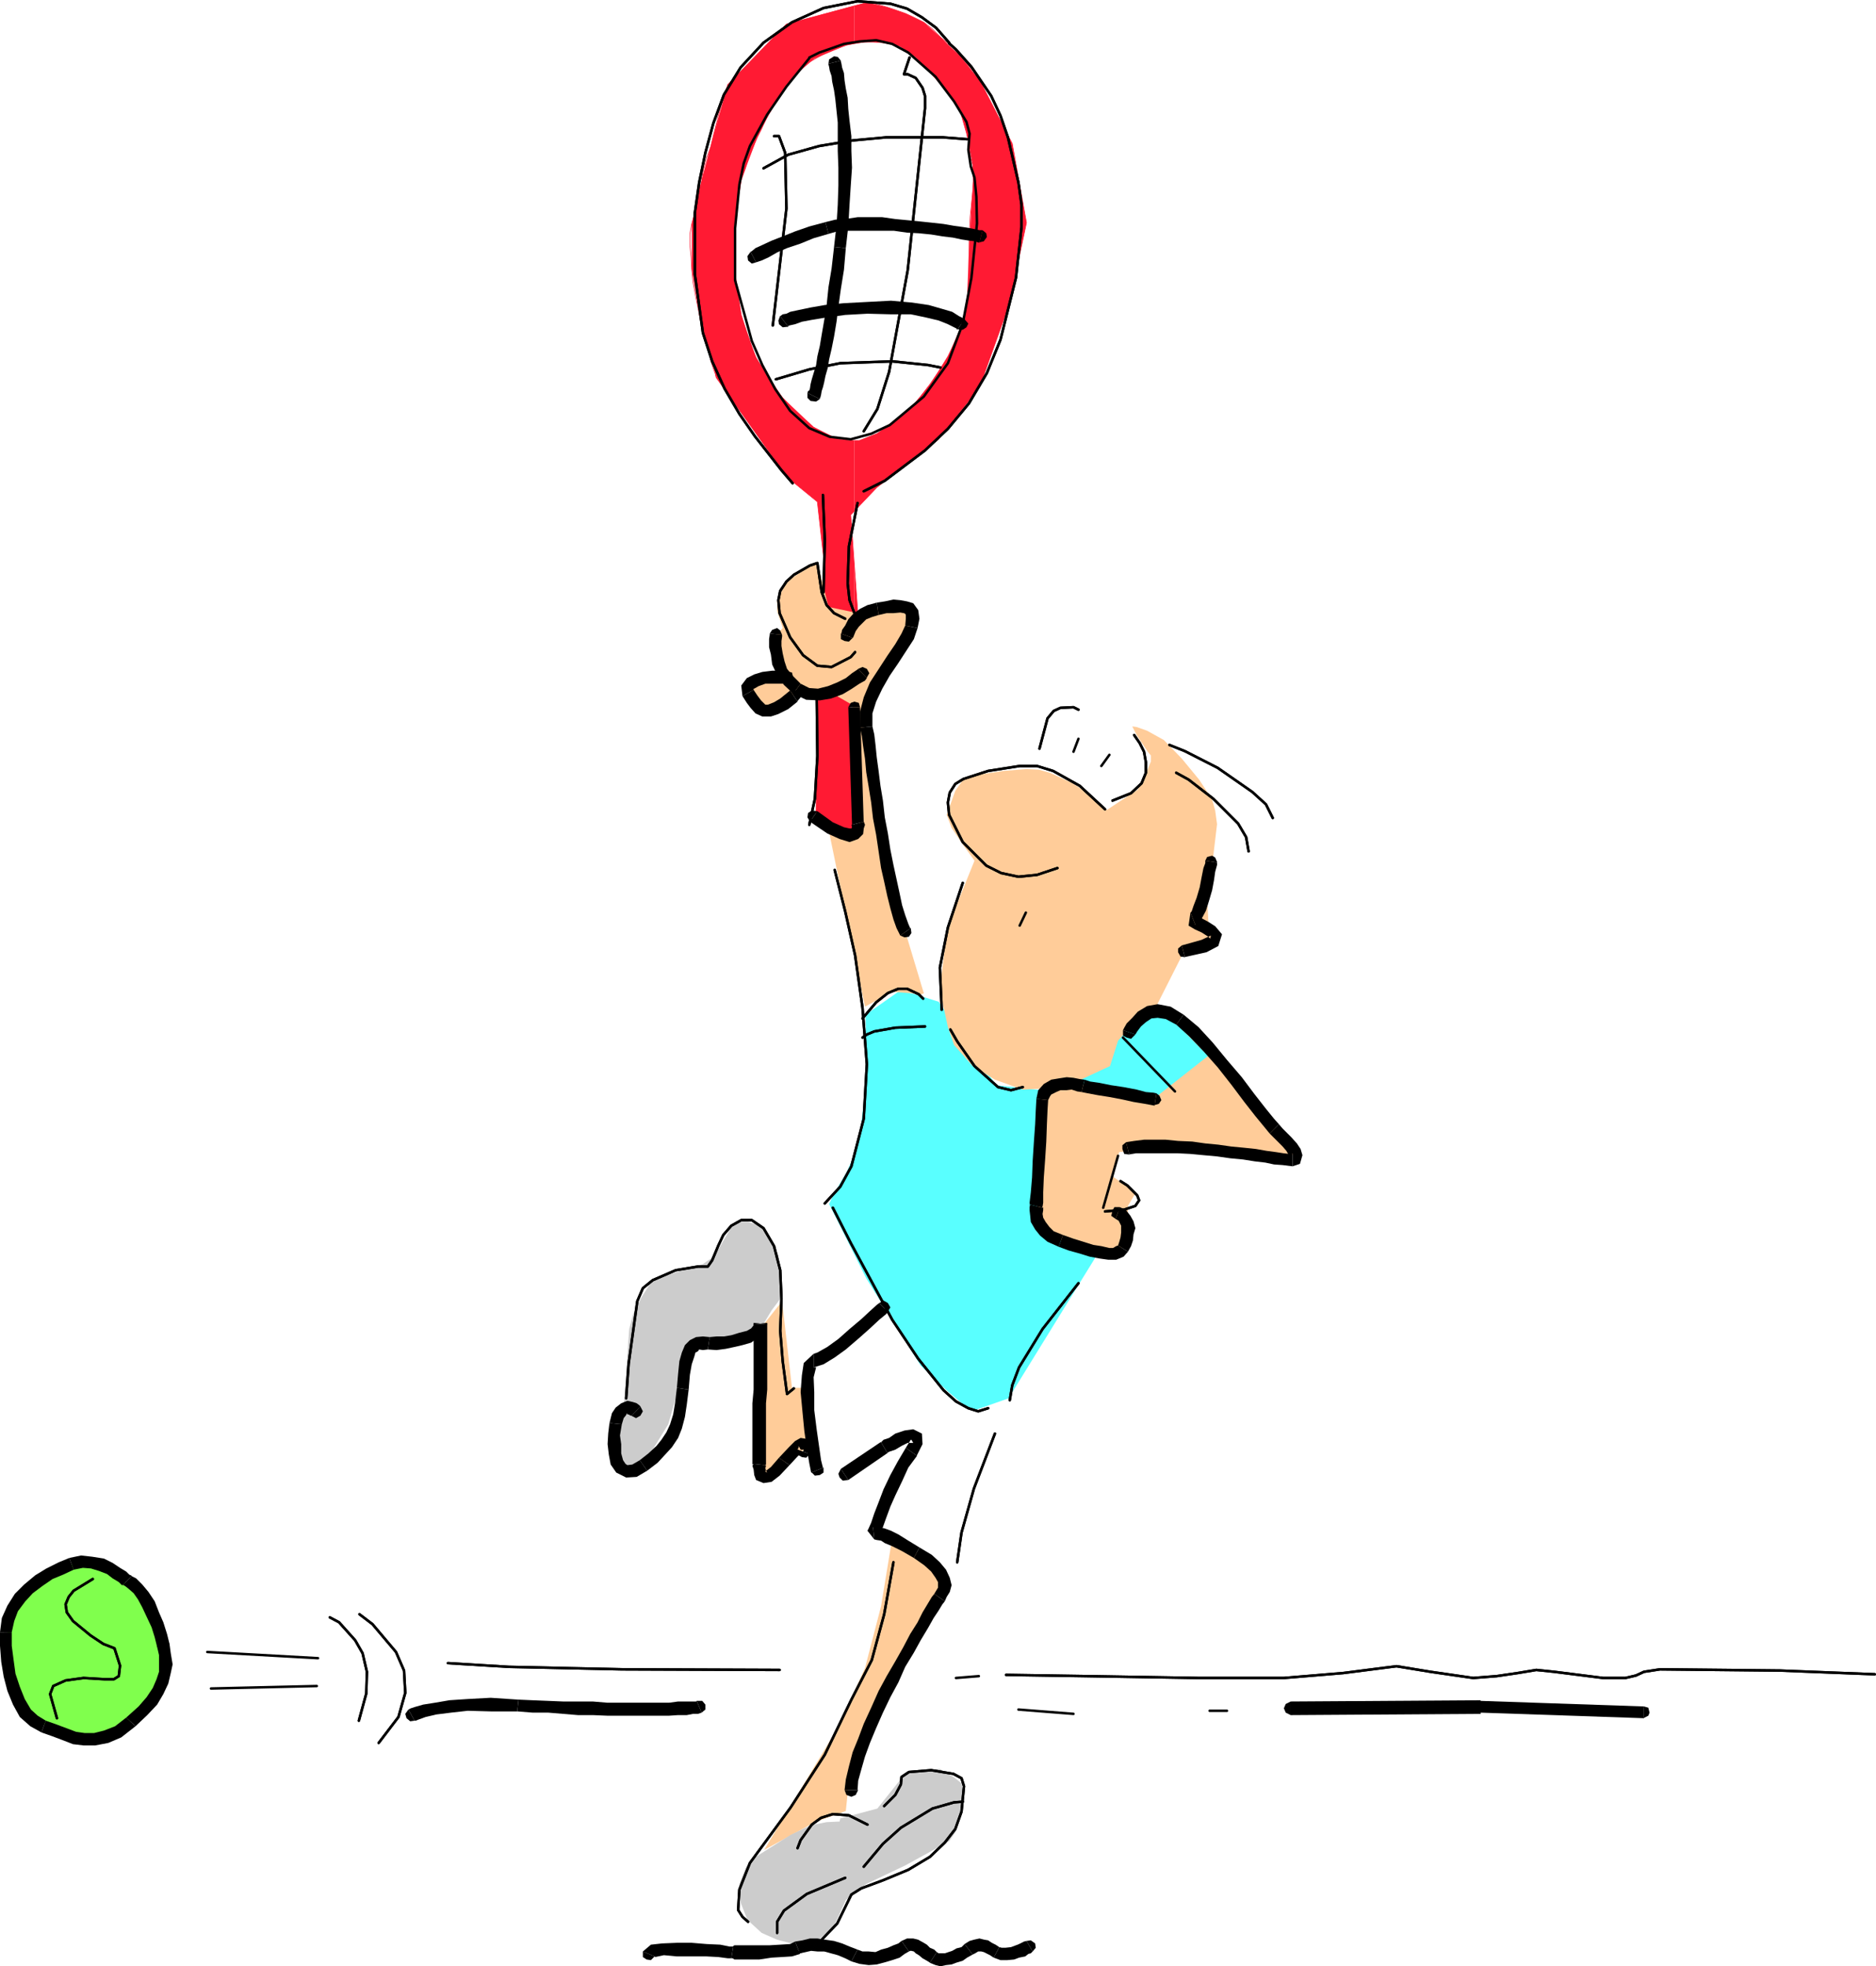 <?xml version="1.0" encoding="UTF-8" standalone="no"?>
<svg
   version="1.0"
   width="129.638mm"
   height="135.882mm"
   id="svg190"
   sodipodi:docname="Tennis 007.wmf"
   xmlns:inkscape="http://www.inkscape.org/namespaces/inkscape"
   xmlns:sodipodi="http://sodipodi.sourceforge.net/DTD/sodipodi-0.dtd"
   xmlns="http://www.w3.org/2000/svg"
   xmlns:svg="http://www.w3.org/2000/svg">
  <sodipodi:namedview
     id="namedview190"
     pagecolor="#ffffff"
     bordercolor="#000000"
     borderopacity="0.25"
     inkscape:showpageshadow="2"
     inkscape:pageopacity="0.0"
     inkscape:pagecheckerboard="0"
     inkscape:deskcolor="#d1d1d1"
     inkscape:document-units="mm" />
  <defs
     id="defs1">
    <pattern
       id="WMFhbasepattern"
       patternUnits="userSpaceOnUse"
       width="6"
       height="6"
       x="0"
       y="0" />
  </defs>
  <path
     style="fill:#59ffff;fill-opacity:1;fill-rule:evenodd;stroke:none"
     d="m 245.147,261.634 -9.858,-3.07 -9.211,6.464 0.162,17.776 -1.293,10.504 -1.616,7.918 -2.262,5.01 -3.232,5.494 -1.293,2.747 9.696,19.392 14.221,22.786 7.11,6.787 4.202,3.555 2.909,1.293 8.726,-3.07 22.624,-36.684 -10.989,-43.471 -14.867,-1.616 -15.029,-21.816 z"
     id="path1" />
  <path
     style="fill:#ffcc99;fill-opacity:1;fill-rule:evenodd;stroke:none"
     d="m 271.649,285.389 -0.323,16.483 -0.485,13.575 1.454,7.111 15.19,4.686 4.525,-0.808 2.909,-1.454 0.808,-0.97 v -1.454 l -1.131,-5.333 v -2.262 l 2.101,-3.555 -6.464,-4.363 2.101,-6.141 17.291,-1.778 19.715,3.555 8.726,-1.131 -8.565,-11.474 -20.846,-22.948 -3.878,-2.101 -3.07,-0.808 -1.293,0.162 -1.131,0.97 -4.04,4.363 -2.424,1.778 -21.17,13.898 z"
     id="path2" />
  <path
     style="fill:#ffcc99;fill-opacity:1;fill-rule:evenodd;stroke:none"
     d="m 249.187,272.946 -1.616,-4.686 -2.101,-9.696 1.454,-12.443 1.778,-6.949 5.818,-14.383 -3.394,-4.686 -2.586,-3.878 -1.293,-3.394 2.262,-6.302 1.939,-2.747 2.101,-1.131 8.403,-1.293 6.141,-0.485 3.232,0.162 2.909,0.808 5.656,2.586 4.686,3.07 4.525,4.04 8.08,-5.333 2.101,-4.202 1.293,-3.07 v -1.616 l -0.808,-0.97 -2.909,-4.363 -1.131,-2.262 1.131,0.162 2.747,0.97 4.363,2.424 4.686,4.848 4.525,5.494 3.394,5.171 0.808,2.909 0.485,3.555 -1.131,9.535 -1.454,9.696 0.323,6.302 1.131,4.525 -6.949,2.101 -7.757,15.352 -8.888,8.565 12.282,13.736 -3.394,1.939 -21.978,-3.07 -12.928,0.646 -7.272,-2.586 -5.818,-3.555 z"
     id="path3" />
  <path
     style="fill:#59ffff;fill-opacity:1;fill-rule:evenodd;stroke:none"
     d="m 315.443,275.855 -12.928,10.181 -19.877,-2.747 -4.525,0.646 11.797,-5.494 2.101,-6.626 5.656,-6.302 6.787,-0.97 11.15,11.312 v 0 z"
     id="path4" />
  <path
     style="fill:#80ff4d;fill-opacity:1;fill-rule:evenodd;stroke:none"
     d="m 25.856,408.045 5.494,4.04 6.464,5.979 3.232,7.272 1.778,8.242 -2.424,7.11 -3.232,6.141 -2.262,2.262 -4.686,2.424 -4.848,1.939 -3.878,0.646 -7.757,-2.424 -5.656,-3.232 -3.394,-6.141 -1.939,-4.686 -0.97,-5.171 0.323,-8.727 0.808,-3.07 1.454,-2.101 6.302,-5.979 6.141,-3.878 z"
     id="path5" />
  <path
     style="fill:#ff1a33;fill-opacity:1;fill-rule:evenodd;stroke:none"
     d="m 223.169,148.351 v 21.493 l 0.808,-10.666 z"
     id="path6" />
  <path
     style="fill:#ff1a33;fill-opacity:1;fill-rule:evenodd;stroke:none"
     d="m 223.169,114.899 v 18.584 l 5.818,-6.141 16.16,-12.605 10.666,-13.575 7.757,-21.655 4.525,-21.331 -3.717,-20.685 -8.565,-16.645 -5.171,-6.302 -5.01,-4.848 -4.363,-3.878 -4.686,-2.262 -4.686,-1.616 -5.333,-1.293 -3.394,0.808 V 11.474 l 2.747,-0.485 h 4.525 l 4.525,1.131 3.878,2.586 4.363,4.525 6.302,7.434 1.616,3.555 1.293,4.525 1.616,8.242 0.162,4.363 -0.485,6.141 -0.646,12.12 -0.485,12.282 -1.454,7.11 -3.555,8.08 -4.686,7.272 -4.848,5.979 -9.05,6.949 -4.525,1.778 h -1.293 v 0 z"
     id="path7" />
  <path
     style="fill:#ff1a33;fill-opacity:1;fill-rule:evenodd;stroke:none"
     d="M 223.169,11.474 V 1.454 l -17.776,4.848 -15.352,15.837 -3.717,13.251 -3.07,11.635 -2.586,11.474 V 70.297 l 2.262,13.413 4.202,15.029 18.422,25.856 7.918,6.464 1.939,17.291 -1.939,32.644 -0.323,32.644 9.696,4.04 -0.97,-31.512 1.293,-16.322 V 148.351 l -0.97,-13.898 0.97,-0.97 v -18.423 l -4.202,-0.323 -6.464,-3.232 -8.08,-7.595 -6.949,-10.504 -3.878,-11.151 -1.616,-11.635 -0.162,-11.635 0.646,-6.141 1.131,-5.818 4.202,-11.151 4.686,-9.211 4.525,-6.464 5.656,-4.848 8.403,-3.555 z"
     id="path8" />
  <path
     style="fill:none;stroke:#ff1a33;stroke-width:0.162px;stroke-linecap:round;stroke-linejoin:round;stroke-miterlimit:4;stroke-dasharray:none;stroke-opacity:1"
     d="m 238.845,14.706 0.323,0.485 0.808,0.808 1.454,1.454 1.778,1.778 1.778,1.939 1.778,1.939 1.616,1.939 1.131,1.616 0.97,1.616 0.646,1.939 0.646,2.262 0.646,2.262 0.485,2.101 0.323,2.424 0.323,1.939 0.485,1.778 0.162,1.939 v 2.424 l -0.162,2.909 -0.323,3.232 -0.323,3.07 -0.162,3.07 -0.162,3.232 v 2.747 2.747 2.909 3.232 l -0.485,3.394 -0.646,3.555 -0.808,3.878 -1.616,3.878 -1.939,3.878 -2.424,4.04 -2.262,3.232 -2.424,3.232 -2.424,2.747 -2.424,2.262 -2.101,2.101 -2.424,1.454 -2.101,1.131 -2.101,0.808 -2.424,0.97 h -2.747 l -2.747,-0.323 -3.07,-1.131 -3.555,-2.101 -3.717,-3.232 -4.202,-4.363 -1.939,-2.424 -1.939,-2.747 -1.616,-2.747 -1.454,-2.586 -1.131,-2.586 -1.131,-2.747 -0.808,-3.07 -0.808,-2.747 -0.485,-2.909 -0.485,-2.747 -0.485,-2.909 -0.162,-3.07 -0.162,-2.909 V 64.802 61.894 58.985 l 0.162,-2.909 0.485,-3.07 0.646,-2.909 0.485,-3.07 0.97,-2.747 0.808,-2.747 1.131,-2.747 1.293,-2.909 1.131,-2.262 1.131,-2.586 1.293,-2.101 1.131,-2.262 1.131,-1.939 1.293,-1.616 1.131,-1.616 0.97,-1.293 1.131,-1.131 1.293,-1.293 1.454,-1.293 1.778,-0.97 1.939,-1.131 1.939,-1.131 2.262,-0.646 2.262,-0.808 2.262,-0.485 2.262,-0.323 h 2.424 l 2.424,0.162 2.101,0.323 2.101,0.808 2.262,0.97 1.939,1.454"
     id="path9" />
  <path
     style="fill:none;stroke:#ff1a33;stroke-width:0.162px;stroke-linecap:round;stroke-linejoin:round;stroke-miterlimit:4;stroke-dasharray:none;stroke-opacity:1"
     d="m 205.555,124.595 -18.422,-25.856 -0.162,-0.323 -0.162,-0.808 -0.485,-1.293 -0.646,-1.939 -0.485,-2.262 -0.808,-2.424 -0.646,-3.07 -0.808,-2.909 -0.646,-3.394 -0.646,-3.232 -0.646,-3.394 -0.323,-3.394 -0.162,-3.07 -0.323,-3.232 v -2.909 l 0.485,-2.586 0.646,-2.424 0.485,-2.909 0.646,-2.909 0.808,-2.909 0.485,-3.07 0.808,-3.07 1.131,-2.909 0.646,-2.909 0.646,-2.586 0.646,-2.586 0.646,-2.424 0.646,-1.939 0.646,-1.616 0.162,-1.131 0.323,-0.808 V 22.139 l 15.352,-15.837 21.17,-5.656 0.485,0.162 1.293,0.162 1.454,0.323 2.101,0.646 2.424,0.808 2.262,0.808 2.424,1.131 2.262,1.131 2.101,1.616 2.262,2.262 2.747,2.262 2.262,2.586 1.939,2.262 1.778,1.939 1.131,1.454 0.323,0.646 8.565,16.645 3.717,20.685 -4.525,21.331 -7.757,21.655 -10.666,13.575 -16.16,12.605 -6.787,7.11 1.778,24.725 -2.101,26.988 0.97,31.512 -9.696,-4.04 0.323,-32.644 1.939,-32.644 -1.939,-17.291 -7.918,-6.464"
     id="path10" />
  <path
     style="fill:#ffcc99;fill-opacity:1;fill-rule:evenodd;stroke:none"
     d="m 204.262,339.849 -5.494,6.949 -0.162,36.845 0.808,1.293 0.646,0.323 1.454,-0.646 9.05,-6.302 -0.485,-15.837 h -3.232 z"
     id="path11" />
  <path
     style="fill:#cccccc;fill-opacity:1;fill-rule:evenodd;stroke:none"
     d="m 204.424,338.233 -1.131,-10.504 -4.525,-7.595 -3.394,-0.97 h -2.586 l -1.939,1.616 -3.232,5.494 -1.939,2.424 -2.101,1.454 -13.09,4.04 -3.07,4.848 -2.101,4.363 -0.97,3.717 -1.454,20.039 -1.616,5.171 -0.808,4.04 0.162,3.07 2.424,4.686 2.101,0.97 2.909,-2.586 6.464,-10.504 3.878,-13.413 1.778,-5.979 2.101,-2.424 1.778,-0.485 0.485,0.162 7.11,-0.808 6.949,-1.939 2.909,-4.848 2.909,-3.878 v 0 z"
     id="path12" />
  <path
     style="fill:#ffcc99;fill-opacity:1;fill-rule:evenodd;stroke:none"
     d="m 233.027,401.743 -2.909,17.776 -4.202,16.16 -7.272,15.837 -19.069,31.674 13.251,-7.272 8.08,-2.909 0.646,-6.141 9.373,-25.856 7.918,-13.898 7.11,-11.797 -0.646,-1.778 -2.101,-3.878 -4.04,-4.525 -2.747,-1.939 -3.394,-1.454 z"
     id="path13" />
  <path
     style="fill:#cccccc;fill-opacity:1;fill-rule:evenodd;stroke:none"
     d="m 207.333,507.754 -4.363,-1.131 -4.04,-1.778 -3.717,-3.394 -1.778,-4.525 -0.323,-4.848 1.616,-4.202 2.424,-2.747 9.211,-5.818 5.333,-2.586 4.202,-0.808 3.394,-0.162 0.162,-0.808 9.696,-2.586 6.949,-8.727 4.363,-1.293 5.01,-0.323 3.555,2.101 2.101,1.616 0.323,2.101 -0.808,6.626 -0.97,3.878 -1.778,2.586 -11.474,6.302 -10.181,4.848 -3.07,2.262 -2.262,1.939 -3.07,6.787 -4.363,3.878 -2.747,0.97 -3.394,-0.162 z"
     id="path14" />
  <path
     style="fill:#ffcc99;fill-opacity:1;fill-rule:evenodd;stroke:none"
     d="m 241.269,259.371 -6.949,-23.109 -9.05,-48.804 1.939,-4.525 9.373,-16.322 1.293,-3.717 -0.485,-2.747 -0.808,-1.131 -1.293,-0.485 -3.717,-0.162 -3.878,0.646 -4.363,0.97 -6.949,-1.454 -2.909,-11.797 -7.918,5.01 -1.454,2.747 -1.131,2.586 v 2.586 l 1.454,4.363 -1.454,1.616 -1.131,1.616 -0.162,1.778 1.616,6.787 -3.555,1.131 -2.586,0.97 -1.131,1.293 0.485,4.04 1.293,1.454 1.939,0.485 6.302,-2.747 3.717,-2.262 7.434,0.808 5.333,3.07 1.454,5.333 0.485,7.595 v 20.362 l -8.08,-0.808 9.534,46.38 7.11,-3.878 4.363,0.323 3.232,0.323 0.808,-0.323 v 0 z"
     id="path15" />
  <path
     style="fill:none;stroke:#000000;stroke-width:0.646px;stroke-linecap:round;stroke-linejoin:round;stroke-miterlimit:4;stroke-dasharray:none;stroke-opacity:1"
     d="m 211.373,15.029 2.586,-1.293 6.464,-2.262 4.04,-0.646 4.363,-0.323 4.202,0.97 4.202,2.262 7.11,6.302 4.848,6.464 3.232,5.333 0.808,3.07 -0.323,4.202 0.646,4.363 0.97,2.909 0.485,5.01 0.162,6.949 -1.454,14.221 -2.262,11.959 -3.878,10.343 -6.302,8.727 -8.888,7.434 -4.848,2.262 -5.333,1.454 -5.494,-0.646 -5.333,-2.262 -5.01,-4.525 -3.878,-5.656 -3.394,-6.302 -2.747,-6.302 -4.363,-15.837 V 59.631 l 1.131,-11.474 1.131,-5.494 1.616,-4.525 4.525,-8.242 5.01,-7.272 5.979,-7.434"
     id="path16" />
  <path
     style="fill:none;stroke:#000000;stroke-width:0.646px;stroke-linecap:round;stroke-linejoin:round;stroke-miterlimit:4;stroke-dasharray:none;stroke-opacity:1"
     d="m 202.161,35.552 h 1.293 l 1.616,4.363 0.323,14.544 -3.555,30.543"
     id="path17" />
  <path
     style="fill:none;stroke:#000000;stroke-width:0.646px;stroke-linecap:round;stroke-linejoin:round;stroke-miterlimit:4;stroke-dasharray:none;stroke-opacity:1"
     d="m 202.161,35.552 h 1.293 l 1.616,4.363 0.323,14.544 -3.555,30.543"
     id="path18" />
  <path
     style="fill:#000000;fill-opacity:1;fill-rule:evenodd;stroke:none"
     d="m 219.614,15.837 -0.808,-0.97 -0.97,-0.162 -1.293,0.808 -0.162,1.131 3.232,-0.808 z"
     id="path19" />
  <path
     style="fill:#000000;fill-opacity:1;fill-rule:evenodd;stroke:none"
     d="m 220.907,64.802 0.646,-5.656 0.323,-5.656 0.323,-5.01 0.323,-4.686 -0.162,-4.363 v -3.878 l -0.485,-4.04 -0.323,-3.07 -0.162,-2.909 -0.485,-2.424 -0.323,-2.101 -0.162,-1.939 -0.485,-1.454 -0.162,-0.97 -0.162,-0.646 v -0.162 l -3.232,0.808 v 0.162 l 0.162,0.646 0.162,0.97 0.485,1.454 0.162,1.454 0.485,2.262 0.323,2.262 0.323,3.07 0.323,3.07 v 3.555 3.878 l 0.162,4.363 v 4.686 l -0.162,5.01 -0.323,5.333 -0.646,5.656 3.07,0.323 z"
     id="path20" />
  <path
     style="fill:#000000;fill-opacity:1;fill-rule:evenodd;stroke:none"
     d="m 214.12,104.072 0.162,-0.323 0.162,-0.646 0.162,-0.97 0.323,-0.97 0.323,-1.293 0.323,-1.616 0.646,-2.262 0.323,-2.101 0.646,-2.747 0.646,-3.232 0.646,-3.878 0.485,-3.878 0.646,-4.686 0.808,-5.01 0.485,-5.656 -3.07,-0.323 -0.646,5.656 -0.808,4.848 -0.485,4.686 -0.646,4.04 -0.646,3.717 -0.485,2.909 -0.646,2.747 -0.323,2.262 -0.646,2.101 -0.485,1.616 -0.323,1.293 -0.162,1.131 -0.162,0.485 -0.323,0.162 -0.162,0.485 3.232,1.616 v 0 z"
     id="path21" />
  <path
     style="fill:#000000;fill-opacity:1;fill-rule:evenodd;stroke:none"
     d="m 210.888,102.456 v 1.454 l 0.808,0.808 1.454,0.162 0.97,-0.646 -3.232,-1.616 v 0 z"
     id="path22" />
  <path
     style="fill:none;stroke:#000000;stroke-width:0.646px;stroke-linecap:round;stroke-linejoin:round;stroke-miterlimit:4;stroke-dasharray:none;stroke-opacity:1"
     d="m 237.552,15.029 -1.454,4.363 h 0.97 l 2.101,0.97 1.778,2.586 0.646,2.101 v 3.232 l -4.525,42.34 -4.848,26.503 -3.07,9.696 -3.555,5.818"
     id="path23" />
  <path
     style="fill:none;stroke:#000000;stroke-width:0.646px;stroke-linecap:round;stroke-linejoin:round;stroke-miterlimit:4;stroke-dasharray:none;stroke-opacity:1"
     d="m 237.552,15.029 -1.454,4.363 h 0.97 l 2.101,0.97 1.778,2.586 0.646,2.101 v 3.232 l -4.525,42.34 -4.848,26.503 -3.07,9.696 -3.555,5.818"
     id="path24" />
  <path
     style="fill:none;stroke:#000000;stroke-width:0.646px;stroke-linecap:round;stroke-linejoin:round;stroke-miterlimit:4;stroke-dasharray:none;stroke-opacity:1"
     d="m 245.632,95.992 -3.232,-0.646 -9.373,-0.97 -13.574,0.485 -8.08,1.616 -8.726,2.586"
     id="path25" />
  <path
     style="fill:none;stroke:#000000;stroke-width:0.646px;stroke-linecap:round;stroke-linejoin:round;stroke-miterlimit:4;stroke-dasharray:none;stroke-opacity:1"
     d="m 245.632,95.992 -3.232,-0.646 -9.373,-0.97 -13.574,0.485 -8.08,1.616 -8.726,2.586"
     id="path26" />
  <path
     style="fill:#000000;fill-opacity:1;fill-rule:evenodd;stroke:none"
     d="m 249.995,85.972 1.454,0.162 0.97,-0.646 0.485,-0.97 -0.97,-1.131 -1.939,2.747 v 0 z"
     id="path27" />
  <path
     style="fill:#000000;fill-opacity:1;fill-rule:evenodd;stroke:none"
     d="m 226.563,81.932 6.141,0.162 h 5.171 l 3.878,0.808 3.394,0.808 2.424,0.97 1.293,0.646 0.97,0.485 0.162,0.323 1.939,-2.747 -0.485,-0.323 -0.97,-0.485 -1.778,-1.131 -2.747,-0.808 -3.394,-0.97 -4.363,-0.646 -5.494,-0.485 -6.141,0.323 v 3.07 z"
     id="path28" />
  <path
     style="fill:#000000;fill-opacity:1;fill-rule:evenodd;stroke:none"
     d="m 205.878,85.326 h -0.323 l 0.646,-0.323 1.454,-0.323 1.778,-0.646 2.586,-0.485 3.878,-0.646 4.848,-0.646 5.818,-0.323 v -3.07 l -6.141,0.323 -5.01,0.485 -3.717,0.646 -3.07,0.646 -2.262,0.485 -0.97,0.485 -0.97,0.162 -0.646,0.485 z"
     id="path29" />
  <path
     style="fill:#000000;fill-opacity:1;fill-rule:evenodd;stroke:none"
     d="m 203.777,82.417 -0.485,1.293 0.162,0.97 0.97,0.808 1.454,-0.162 -2.101,-2.747 v 0 z"
     id="path30" />
  <path
     style="fill:#000000;fill-opacity:1;fill-rule:evenodd;stroke:none"
     d="m 255.651,63.348 1.293,-0.323 0.808,-1.131 -0.162,-0.97 -0.97,-0.808 -0.808,3.232 v 0 z"
     id="path31" />
  <path
     style="fill:#000000;fill-opacity:1;fill-rule:evenodd;stroke:none"
     d="m 216.382,61.086 2.262,-0.646 2.424,-0.162 h 2.909 3.07 3.394 3.07 l 3.394,0.485 3.07,0.162 3.232,0.323 2.909,0.485 2.747,0.323 2.262,0.485 2.101,0.323 1.454,0.162 0.808,0.323 h 0.323 l 0.808,-3.232 h -0.808 l -0.646,-0.162 -1.616,-0.323 -1.939,-0.323 -2.424,-0.323 -2.747,-0.485 -2.909,-0.323 -3.07,-0.323 -3.232,-0.323 -3.394,-0.323 -3.394,-0.485 h -3.394 -3.07 l -3.232,0.485 -2.586,0.162 -2.586,0.646 0.808,3.07 z"
     id="path32" />
  <path
     style="fill:#000000;fill-opacity:1;fill-rule:evenodd;stroke:none"
     d="m 197.475,68.519 0.485,-0.162 0.97,-0.323 1.778,-0.808 2.262,-1.293 2.586,-1.131 3.394,-1.131 3.555,-1.454 3.878,-1.131 -0.808,-3.07 -4.202,1.131 -3.717,1.293 -3.232,1.293 -2.909,1.131 -2.424,1.131 -1.778,0.808 -0.97,0.808 -0.323,0.162 z"
     id="path33" />
  <path
     style="fill:#000000;fill-opacity:1;fill-rule:evenodd;stroke:none"
     d="m 196.021,65.772 -0.808,1.131 0.162,1.131 0.97,0.808 1.131,-0.323 z"
     id="path34" />
  <path
     style="fill:none;stroke:#000000;stroke-width:0.646px;stroke-linecap:round;stroke-linejoin:round;stroke-miterlimit:4;stroke-dasharray:none;stroke-opacity:1"
     d="m 252.581,36.36 -6.302,-0.485 h -14.867 l -8.726,0.808 -8.726,1.454 -8.08,2.262 -6.464,3.555"
     id="path35" />
  <path
     style="fill:none;stroke:#000000;stroke-width:0.646px;stroke-linecap:round;stroke-linejoin:round;stroke-miterlimit:4;stroke-dasharray:none;stroke-opacity:1"
     d="m 252.581,36.36 -6.302,-0.485 h -14.867 l -8.726,0.808 -8.726,1.454 -8.08,2.262 -6.464,3.555"
     id="path36" />
  <path
     style="fill:none;stroke:#000000;stroke-width:0.646px;stroke-linecap:round;stroke-linejoin:round;stroke-miterlimit:4;stroke-dasharray:none;stroke-opacity:1"
     d="m 247.894,11.312 1.778,1.616 4.04,4.525 5.171,7.595 2.424,5.171 1.939,5.656 2.747,11.797 0.808,5.818 v 5.818 l -1.454,13.251 -4.04,16.16 -3.555,8.727 -4.686,7.918 -5.494,6.626 -5.979,5.656 -10.504,7.918 -5.494,2.747"
     id="path37" />
  <path
     style="fill:none;stroke:#000000;stroke-width:0.646px;stroke-linecap:round;stroke-linejoin:round;stroke-miterlimit:4;stroke-dasharray:none;stroke-opacity:1"
     d="m 247.894,11.312 1.778,1.616 4.04,4.525 5.171,7.595 2.424,5.171 1.939,5.656 2.747,11.797 0.808,5.818 v 5.818 l -1.454,13.251 -4.04,16.16 -3.555,8.727 -4.686,7.918 -5.494,6.626 -5.979,5.656 -10.504,7.918 -5.494,2.747"
     id="path38" />
  <path
     style="fill:none;stroke:#000000;stroke-width:0.646px;stroke-linecap:round;stroke-linejoin:round;stroke-miterlimit:4;stroke-dasharray:none;stroke-opacity:1"
     d="m 207.009,126.211 -2.909,-3.394 -6.949,-8.888 -4.04,-5.818 -3.878,-6.626 -3.232,-7.11 -2.424,-7.434 -2.101,-15.352 V 55.591 l 1.131,-7.919 1.616,-7.757 2.101,-7.757 2.747,-7.434 4.363,-7.11 5.979,-6.464 7.434,-5.333 8.242,-3.717 8.888,-1.778 8.565,0.646 4.363,1.293 3.878,2.262 3.717,2.747 3.394,3.878"
     id="path39" />
  <path
     style="fill:none;stroke:#000000;stroke-width:0.646px;stroke-linecap:round;stroke-linejoin:round;stroke-miterlimit:4;stroke-dasharray:none;stroke-opacity:1"
     d="m 207.009,126.211 -2.909,-3.394 -6.949,-8.888 -4.04,-5.818 -3.878,-6.626 -3.232,-7.11 -2.424,-7.434 -2.101,-15.352 V 55.591 l 1.131,-7.919 1.616,-7.757 2.101,-7.757 2.747,-7.434 4.363,-7.11 5.979,-6.464 7.434,-5.333 8.242,-3.717 8.888,-1.778 8.565,0.646 4.363,1.293 3.878,2.262 3.717,2.747 3.394,3.878"
     id="path40" />
  <path
     style="fill:none;stroke:#000000;stroke-width:0.646px;stroke-linecap:round;stroke-linejoin:round;stroke-miterlimit:4;stroke-dasharray:none;stroke-opacity:1"
     d="m 214.928,129.282 0.485,11.797 -0.323,13.575"
     id="path41" />
  <path
     style="fill:none;stroke:#000000;stroke-width:0.646px;stroke-linecap:round;stroke-linejoin:round;stroke-miterlimit:4;stroke-dasharray:none;stroke-opacity:1"
     d="m 214.928,129.282 0.485,11.797 -0.323,13.575"
     id="path42" />
  <path
     style="fill:none;stroke:#000000;stroke-width:0.646px;stroke-linecap:round;stroke-linejoin:round;stroke-miterlimit:4;stroke-dasharray:none;stroke-opacity:1"
     d="m 223.977,131.382 -2.262,11.312 -0.323,9.696 0.485,4.363 1.454,3.878"
     id="path43" />
  <path
     style="fill:none;stroke:#000000;stroke-width:0.646px;stroke-linecap:round;stroke-linejoin:round;stroke-miterlimit:4;stroke-dasharray:none;stroke-opacity:1"
     d="m 223.977,131.382 -2.262,11.312 -0.323,9.696 0.485,4.363 1.454,3.878"
     id="path44" />
  <path
     style="fill:#000000;fill-opacity:1;fill-rule:evenodd;stroke:none"
     d="m 219.614,165.481 v 1.454 l 0.97,0.485 1.131,0.162 0.97,-0.97 -3.07,-1.131 z"
     id="path45" />
  <path
     style="fill:#000000;fill-opacity:1;fill-rule:evenodd;stroke:none"
     d="m 228.987,157.4 -2.424,0.646 -1.939,0.97 -1.778,1.293 -1.293,1.454 -0.808,1.616 -0.808,1.131 -0.162,0.808 -0.162,0.162 3.07,1.131 0.162,-0.162 0.323,-0.808 0.323,-0.808 0.808,-1.131 0.97,-0.97 0.97,-0.97 1.616,-0.646 1.616,-0.485 -0.485,-3.232 z"
     id="path46" />
  <path
     style="fill:#000000;fill-opacity:1;fill-rule:evenodd;stroke:none"
     d="m 239.653,164.026 0.485,-2.424 -0.323,-2.262 -1.293,-1.778 -1.616,-0.485 -1.778,-0.323 -1.778,-0.162 -2.262,0.485 -2.101,0.323 0.485,3.232 2.101,-0.485 h 1.778 l 1.778,-0.162 0.97,0.162 0.323,0.162 0.162,0.323 v 0.97 l -0.162,1.778 z"
     id="path47" />
  <path
     style="fill:#000000;fill-opacity:1;fill-rule:evenodd;stroke:none"
     d="m 227.856,189.721 v -3.394 l 0.97,-3.07 1.616,-3.394 1.939,-3.394 2.101,-3.07 2.101,-3.232 2.101,-3.232 0.97,-2.909 -3.232,-0.646 -0.97,2.101 -1.616,2.747 -2.101,3.07 -2.101,3.232 -2.424,3.717 -1.616,3.878 -0.97,3.717 v 4.202 z"
     id="path48" />
  <path
     style="fill:#000000;fill-opacity:1;fill-rule:evenodd;stroke:none"
     d="m 237.713,242.403 -0.485,-1.131 -0.808,-2.262 -0.808,-2.586 -0.646,-3.07 -0.808,-3.717 -0.808,-3.717 -0.808,-4.04 -0.646,-4.202 -0.808,-4.202 -0.485,-4.363 -0.646,-3.878 -0.485,-3.878 -0.485,-3.555 -0.323,-3.232 -0.323,-2.747 -0.485,-2.101 -3.232,0.323 0.485,2.262 0.323,2.586 0.485,3.232 0.323,3.555 0.646,3.878 0.646,4.04 0.485,4.202 0.808,4.202 0.646,4.363 0.646,4.363 0.808,3.555 0.808,3.717 0.808,3.232 0.808,2.909 0.808,2.262 0.97,1.939 2.747,-1.939 v 0 z"
     id="path49" />
  <path
     style="fill:#000000;fill-opacity:1;fill-rule:evenodd;stroke:none"
     d="m 235.128,244.342 1.131,0.485 1.131,-0.162 0.646,-0.97 -0.162,-1.293 -2.747,1.939 z"
     id="path50" />
  <path
     style="fill:#000000;fill-opacity:1;fill-rule:evenodd;stroke:none"
     d="m 224.624,184.711 -0.323,-1.131 -1.131,-0.323 -0.97,0.323 -0.646,1.131 h 3.07 z"
     id="path51" />
  <path
     style="fill:#000000;fill-opacity:1;fill-rule:evenodd;stroke:none"
     d="m 225.593,214.608 v 0.485 l -0.97,-30.381 h -3.07 l 0.97,30.381 v 0.323 z"
     id="path52" />
  <path
     style="fill:#000000;fill-opacity:1;fill-rule:evenodd;stroke:none"
     d="m 211.534,214.608 4.525,3.07 3.232,1.454 2.586,0.808 2.262,-0.808 1.293,-1.293 0.162,-1.454 0.323,-0.97 -0.323,-0.808 -3.07,0.808 h -0.162 l 0.162,0.646 -0.162,0.162 0.162,0.162 h -0.646 l -1.454,-0.323 -2.909,-1.293 -4.04,-2.909 z"
     id="path53" />
  <path
     style="fill:#000000;fill-opacity:1;fill-rule:evenodd;stroke:none"
     d="m 213.473,211.86 -1.454,-0.162 -0.97,0.646 -0.162,1.131 0.646,1.131 z"
     id="path54" />
  <path
     style="fill:none;stroke:#000000;stroke-width:0.646px;stroke-linecap:round;stroke-linejoin:round;stroke-miterlimit:4;stroke-dasharray:none;stroke-opacity:1"
     d="m 213.312,182.772 0.162,14.706 -0.646,11.151 -1.454,6.787"
     id="path55" />
  <path
     style="fill:none;stroke:#000000;stroke-width:0.646px;stroke-linecap:round;stroke-linejoin:round;stroke-miterlimit:4;stroke-dasharray:none;stroke-opacity:1"
     d="m 213.312,182.772 0.162,14.706 -0.646,11.151 -1.454,6.787"
     id="path56" />
  <path
     style="fill:none;stroke:#000000;stroke-width:0.646px;stroke-linecap:round;stroke-linejoin:round;stroke-miterlimit:4;stroke-dasharray:none;stroke-opacity:1"
     d="m 220.745,161.602 -2.909,-1.454 -1.939,-2.101 -1.293,-3.394 -1.131,-7.595 -1.939,0.646 -4.202,2.424 -1.939,1.778 -1.616,2.424 -0.485,2.424 0.323,3.394 2.747,6.302 3.394,4.686 3.717,2.747 3.717,0.323 5.01,-2.586 1.131,-1.293"
     id="path57" />
  <path
     style="fill:none;stroke:#000000;stroke-width:0.646px;stroke-linecap:round;stroke-linejoin:round;stroke-miterlimit:4;stroke-dasharray:none;stroke-opacity:1"
     d="m 220.745,161.602 -2.909,-1.454 -1.939,-2.101 -1.293,-3.394 -1.131,-7.595 -1.939,0.646 -4.202,2.424 -1.939,1.778 -1.616,2.424 -0.485,2.424 0.323,3.394 2.747,6.302 3.394,4.686 3.717,2.747 3.717,0.323 5.01,-2.586 1.131,-1.293"
     id="path58" />
  <path
     style="fill:#000000;fill-opacity:1;fill-rule:evenodd;stroke:none"
     d="m 226.401,176.954 0.646,-1.131 -0.646,-1.131 -1.131,-0.485 -1.131,0.485 2.262,2.424 v 0 z"
     id="path59" />
  <path
     style="fill:#000000;fill-opacity:1;fill-rule:evenodd;stroke:none"
     d="m 207.171,181.156 3.394,1.616 3.555,0.162 2.909,-0.485 3.07,-1.131 2.424,-1.454 1.939,-1.293 1.454,-0.808 0.485,-0.646 -2.262,-2.424 -0.162,0.162 -1.454,0.97 -1.616,1.293 -2.262,1.131 -2.424,0.97 -2.586,0.646 -2.262,-0.162 -2.262,-1.131 -1.939,2.586 z"
     id="path60" />
  <path
     style="fill:#000000;fill-opacity:1;fill-rule:evenodd;stroke:none"
     d="m 201.03,165.481 v 0.323 l -0.162,1.131 v 2.101 l 0.485,1.939 0.323,2.586 1.293,2.747 1.778,2.586 2.424,2.262 1.939,-2.586 -2.101,-2.101 -1.454,-1.778 -0.646,-1.939 -0.485,-2.101 -0.323,-1.939 v -1.293 l 0.162,-1.131 v -0.485 l -3.232,-0.323 z"
     id="path61" />
  <path
     style="fill:#000000;fill-opacity:1;fill-rule:evenodd;stroke:none"
     d="m 204.262,165.804 -0.485,-1.131 -0.808,-0.646 -1.293,0.485 -0.646,0.97 z"
     id="path62" />
  <path
     style="fill:#000000;fill-opacity:1;fill-rule:evenodd;stroke:none"
     d="m 205.555,178.409 1.293,-0.485 0.323,-0.97 -0.323,-1.293 -1.293,-0.323 v 3.232 0 z"
     id="path63" />
  <path
     style="fill:#000000;fill-opacity:1;fill-rule:evenodd;stroke:none"
     d="m 196.829,180.186 v -0.323 h 0.162 l 1.131,-0.646 1.778,-0.646 h 1.778 1.939 1.454 0.485 v -3.232 l -0.485,-0.162 h -1.454 -1.939 l -2.586,0.323 -2.101,0.646 -1.939,0.97 -1.454,1.939 0.323,2.747 z"
     id="path64" />
  <path
     style="fill:#000000;fill-opacity:1;fill-rule:evenodd;stroke:none"
     d="m 206.363,180.348 -2.586,2.101 -1.616,0.97 -1.616,0.646 h -0.646 l -0.485,-0.485 -0.646,-0.646 -0.97,-1.293 -0.97,-1.454 -2.909,1.616 1.131,1.778 0.97,1.293 1.293,1.454 1.778,0.808 h 2.262 l 1.939,-0.646 2.586,-1.293 2.424,-1.939 -1.939,-2.909 z"
     id="path65" />
  <path
     style="fill:#000000;fill-opacity:1;fill-rule:evenodd;stroke:none"
     d="m 208.302,183.095 0.808,-0.97 -0.323,-1.293 -1.131,-0.646 -1.293,0.162 1.939,2.909 v 0 z"
     id="path66" />
  <path
     style="fill:none;stroke:#000000;stroke-width:0.646px;stroke-linecap:round;stroke-linejoin:round;stroke-miterlimit:4;stroke-dasharray:none;stroke-opacity:1"
     d="m 296.212,191.983 1.454,2.101 1.131,2.262 0.485,2.747 v 2.747 l -1.131,2.747 -2.747,2.586 -4.848,1.939"
     id="path67" />
  <path
     style="fill:none;stroke:#000000;stroke-width:0.646px;stroke-linecap:round;stroke-linejoin:round;stroke-miterlimit:4;stroke-dasharray:none;stroke-opacity:1"
     d="m 296.212,191.983 1.454,2.101 1.131,2.262 0.485,2.747 v 2.747 l -1.131,2.747 -2.747,2.586 -4.848,1.939"
     id="path68" />
  <path
     style="fill:none;stroke:#000000;stroke-width:0.646px;stroke-linecap:round;stroke-linejoin:round;stroke-miterlimit:4;stroke-dasharray:none;stroke-opacity:1"
     d="m 281.668,185.358 -1.293,-0.646 -3.394,0.162 -1.778,0.808 -1.616,1.939 -2.101,7.918"
     id="path69" />
  <path
     style="fill:none;stroke:#000000;stroke-width:0.646px;stroke-linecap:round;stroke-linejoin:round;stroke-miterlimit:4;stroke-dasharray:none;stroke-opacity:1"
     d="m 281.668,185.358 -1.293,-0.646 -3.394,0.162 -1.778,0.808 -1.616,1.939 -2.101,7.918"
     id="path70" />
  <path
     style="fill:none;stroke:#000000;stroke-width:0.646px;stroke-linecap:round;stroke-linejoin:round;stroke-miterlimit:4;stroke-dasharray:none;stroke-opacity:1"
     d="m 281.668,192.953 -1.293,3.394"
     id="path71" />
  <path
     style="fill:none;stroke:#000000;stroke-width:0.646px;stroke-linecap:round;stroke-linejoin:round;stroke-miterlimit:4;stroke-dasharray:none;stroke-opacity:1"
     d="m 289.748,197.155 -2.101,2.909"
     id="path72" />
  <path
     style="fill:none;stroke:#000000;stroke-width:0.646px;stroke-linecap:round;stroke-linejoin:round;stroke-miterlimit:4;stroke-dasharray:none;stroke-opacity:1"
     d="m 307.201,201.841 3.232,1.778 6.464,5.01 6.464,6.464 2.101,3.555 0.646,3.717"
     id="path73" />
  <path
     style="fill:none;stroke:#000000;stroke-width:0.646px;stroke-linecap:round;stroke-linejoin:round;stroke-miterlimit:4;stroke-dasharray:none;stroke-opacity:1"
     d="m 307.201,201.841 3.232,1.778 6.464,5.01 6.464,6.464 2.101,3.555 0.646,3.717"
     id="path74" />
  <path
     style="fill:none;stroke:#000000;stroke-width:0.646px;stroke-linecap:round;stroke-linejoin:round;stroke-miterlimit:4;stroke-dasharray:none;stroke-opacity:1"
     d="m 305.424,194.569 4.04,1.616 8.565,4.363 9.05,6.302 3.555,3.232 1.778,3.555"
     id="path75" />
  <path
     style="fill:none;stroke:#000000;stroke-width:0.646px;stroke-linecap:round;stroke-linejoin:round;stroke-miterlimit:4;stroke-dasharray:none;stroke-opacity:1"
     d="m 305.424,194.569 4.04,1.616 8.565,4.363 9.05,6.302 3.555,3.232 1.778,3.555"
     id="path76" />
  <path
     style="fill:#000000;fill-opacity:1;fill-rule:evenodd;stroke:none"
     d="m 317.867,225.112 -0.485,-1.131 -0.808,-0.485 -1.293,0.323 -0.485,0.97 3.07,0.485 v 0 z"
     id="path77" />
  <path
     style="fill:#000000;fill-opacity:1;fill-rule:evenodd;stroke:none"
     d="m 312.211,241.595 1.616,-1.616 1.131,-2.101 0.808,-2.586 0.808,-2.747 0.485,-2.586 0.323,-2.262 0.485,-1.778 v -0.646 l -3.07,-0.485 v 0.646 l -0.485,1.293 -0.485,2.424 -0.485,2.586 -0.808,2.747 -0.808,2.101 -0.485,1.454 -0.323,0.323 1.293,3.232 z"
     id="path78" />
  <path
     style="fill:#000000;fill-opacity:1;fill-rule:evenodd;stroke:none"
     d="m 309.302,249.998 5.818,-1.293 3.07,-1.616 0.97,-3.07 -1.778,-2.101 -1.778,-1.131 -2.101,-1.131 -0.808,-0.323 -0.485,2.262 -1.293,-3.232 -0.485,3.394 1.616,0.97 1.778,0.808 1.778,1.131 0.485,0.485 0.162,-0.808 -2.424,1.131 -5.171,1.454 0.808,3.07 v 0 z"
     id="path79" />
  <path
     style="fill:#000000;fill-opacity:1;fill-rule:evenodd;stroke:none"
     d="m 308.656,246.928 -0.97,0.808 v 0.97 l 0.646,1.131 1.131,0.162 z"
     id="path80" />
  <path
     style="fill:none;stroke:#000000;stroke-width:0.646px;stroke-linecap:round;stroke-linejoin:round;stroke-miterlimit:4;stroke-dasharray:none;stroke-opacity:1"
     d="m 267.933,238.363 -1.616,3.394"
     id="path81" />
  <path
     style="fill:none;stroke:#000000;stroke-width:0.646px;stroke-linecap:round;stroke-linejoin:round;stroke-miterlimit:4;stroke-dasharray:none;stroke-opacity:1"
     d="m 288.617,211.376 -6.626,-6.141 -6.949,-3.878 -4.202,-1.293 h -4.525 l -8.242,1.293 -6.464,2.101 -2.101,1.293 -1.454,2.262 -0.485,2.586 0.323,3.232 3.555,7.11 6.141,6.141 3.878,1.939 4.525,0.97 4.848,-0.485 5.333,-1.778"
     id="path82" />
  <path
     style="fill:none;stroke:#000000;stroke-width:0.646px;stroke-linecap:round;stroke-linejoin:round;stroke-miterlimit:4;stroke-dasharray:none;stroke-opacity:1"
     d="m 288.617,211.376 -6.626,-6.141 -6.949,-3.878 -4.202,-1.293 h -4.525 l -8.242,1.293 -6.464,2.101 -2.101,1.293 -1.454,2.262 -0.485,2.586 0.323,3.232 3.555,7.11 6.141,6.141 3.878,1.939 4.525,0.97 4.848,-0.485 5.333,-1.778"
     id="path83" />
  <path
     style="fill:none;stroke:#000000;stroke-width:0.646px;stroke-linecap:round;stroke-linejoin:round;stroke-miterlimit:4;stroke-dasharray:none;stroke-opacity:1"
     d="m 251.449,230.606 -3.878,11.635 -2.101,10.504 0.485,10.989"
     id="path84" />
  <path
     style="fill:none;stroke:#000000;stroke-width:0.646px;stroke-linecap:round;stroke-linejoin:round;stroke-miterlimit:4;stroke-dasharray:none;stroke-opacity:1"
     d="m 251.449,230.606 -3.878,11.635 -2.101,10.504 0.485,10.989"
     id="path85" />
  <path
     style="fill:none;stroke:#000000;stroke-width:0.646px;stroke-linecap:round;stroke-linejoin:round;stroke-miterlimit:4;stroke-dasharray:none;stroke-opacity:1"
     d="m 248.217,268.906 1.778,3.07 4.525,6.464 6.141,5.494 3.394,0.808 3.07,-0.808"
     id="path86" />
  <path
     style="fill:none;stroke:#000000;stroke-width:0.646px;stroke-linecap:round;stroke-linejoin:round;stroke-miterlimit:4;stroke-dasharray:none;stroke-opacity:1"
     d="m 248.217,268.906 1.778,3.07 4.525,6.464 6.141,5.494 3.394,0.808 3.07,-0.808"
     id="path87" />
  <path
     style="fill:#000000;fill-opacity:1;fill-rule:evenodd;stroke:none"
     d="m 301.545,288.621 1.131,-0.323 0.646,-0.97 -0.485,-1.131 -0.808,-0.646 -0.485,3.232 v 0 z"
     id="path88" />
  <path
     style="fill:#000000;fill-opacity:1;fill-rule:evenodd;stroke:none"
     d="m 282.476,285.228 1.616,0.323 2.586,0.485 3.07,0.485 3.394,0.646 2.909,0.646 2.909,0.485 1.778,0.323 0.808,0.162 0.485,-3.232 -0.808,-0.162 -1.939,-0.162 -2.424,-0.646 -3.394,-0.646 -3.232,-0.485 -3.232,-0.646 -2.262,-0.323 -1.454,-0.485 -0.808,3.232 z"
     id="path89" />
  <path
     style="fill:#000000;fill-opacity:1;fill-rule:evenodd;stroke:none"
     d="m 273.75,287.328 0.485,-0.97 0.323,-0.485 1.293,-0.646 1.131,-0.485 h 1.616 l 1.293,-0.162 1.454,0.485 1.131,0.162 0.808,-3.232 -1.293,-0.162 -1.616,-0.323 -1.778,-0.162 -2.101,0.323 -1.939,0.323 -1.939,1.131 -1.454,1.616 -0.485,2.262 3.07,0.323 z"
     id="path90" />
  <path
     style="fill:#000000;fill-opacity:1;fill-rule:evenodd;stroke:none"
     d="m 272.134,315.447 0.162,-0.323 0.162,-0.97 v -2.747 l 0.162,-3.878 0.323,-4.363 0.323,-5.01 0.162,-4.525 0.162,-3.717 0.162,-2.586 -3.07,-0.323 -0.162,2.909 -0.162,3.717 -0.323,4.525 -0.323,5.01 -0.162,4.363 -0.323,3.878 -0.323,2.747 0.162,0.97 v -0.485 l 3.232,0.808 v 0 z"
     id="path91" />
  <path
     style="fill:#000000;fill-opacity:1;fill-rule:evenodd;stroke:none"
     d="m 277.628,322.558 -2.424,-0.97 -1.131,-1.131 -0.97,-1.293 -0.646,-1.131 -0.162,-0.97 0.162,-0.97 v -0.808 l -0.162,0.162 -3.232,-0.808 -0.162,0.646 v 0.808 l 0.162,1.454 0.162,1.616 1.131,1.939 1.293,1.616 1.939,1.616 2.909,1.293 z"
     id="path92" />
  <path
     style="fill:#000000;fill-opacity:1;fill-rule:evenodd;stroke:none"
     d="m 292.011,325.305 -0.485,0.162 -0.808,0.485 h -0.97 l -2.101,-0.485 -2.101,-0.323 -2.586,-0.808 -2.586,-0.808 -2.747,-0.97 -1.131,3.07 2.586,0.97 2.909,0.808 2.586,0.808 2.586,0.485 2.262,0.323 h 2.101 l 1.939,-0.808 1.131,-1.293 z"
     id="path93" />
  <path
     style="fill:#000000;fill-opacity:1;fill-rule:evenodd;stroke:none"
     d="m 291.364,318.356 0.808,0.485 0.323,0.646 0.323,0.646 v 0.646 1.131 l -0.162,1.293 -0.323,1.131 -0.323,0.97 2.586,1.616 0.808,-1.454 0.485,-1.454 0.162,-1.616 0.485,-1.616 -0.485,-1.778 -0.808,-1.454 -1.131,-1.454 -1.616,-0.808 z"
     id="path94" />
  <path
     style="fill:#000000;fill-opacity:1;fill-rule:evenodd;stroke:none"
     d="m 292.496,315.286 h -1.454 l -0.485,0.97 -0.323,1.293 1.131,0.808 z"
     id="path95" />
  <path
     style="fill:none;stroke:#000000;stroke-width:0.646px;stroke-linecap:round;stroke-linejoin:round;stroke-miterlimit:4;stroke-dasharray:none;stroke-opacity:1"
     d="m 292.657,308.498 1.778,1.131 2.586,2.586 0.485,1.293 -0.97,1.454 -2.909,0.97 -5.01,0.485"
     id="path96" />
  <path
     style="fill:none;stroke:#000000;stroke-width:0.646px;stroke-linecap:round;stroke-linejoin:round;stroke-miterlimit:4;stroke-dasharray:none;stroke-opacity:1"
     d="m 292.657,308.498 1.778,1.131 2.586,2.586 0.485,1.293 -0.97,1.454 -2.909,0.97 -5.01,0.485"
     id="path97" />
  <path
     style="fill:none;stroke:#000000;stroke-width:0.646px;stroke-linecap:round;stroke-linejoin:round;stroke-miterlimit:4;stroke-dasharray:none;stroke-opacity:1"
     d="m 292.011,301.873 -3.878,13.575"
     id="path98" />
  <path
     style="fill:none;stroke:#000000;stroke-width:0.646px;stroke-linecap:round;stroke-linejoin:round;stroke-miterlimit:4;stroke-dasharray:none;stroke-opacity:1"
     d="M 306.878,285.066 293.304,271.007"
     id="path99" />
  <path
     style="fill:#000000;fill-opacity:1;fill-rule:evenodd;stroke:none"
     d="m 293.304,269.067 v 1.454 l 0.97,0.485 1.131,0.323 1.131,-1.131 z"
     id="path100" />
  <path
     style="fill:#000000;fill-opacity:1;fill-rule:evenodd;stroke:none"
     d="m 309.14,265.027 -3.394,-2.101 -3.394,-0.646 -2.747,0.485 -2.424,1.454 -1.454,1.616 -1.454,1.454 -0.646,1.131 -0.323,0.646 3.232,1.131 v 0 l 0.485,-0.808 0.97,-1.293 1.293,-1.131 1.454,-0.97 1.616,-0.162 2.101,0.323 2.747,1.454 z"
     id="path101" />
  <path
     style="fill:#000000;fill-opacity:1;fill-rule:evenodd;stroke:none"
     d="m 334.027,293.631 -1.293,-1.454 -2.101,-2.586 -2.909,-3.717 -3.394,-4.525 -3.878,-4.525 -3.717,-4.525 -3.717,-4.04 -3.878,-3.232 -1.939,2.586 3.394,3.07 3.717,3.878 3.717,4.202 3.555,4.525 3.394,4.525 2.909,3.717 2.262,2.747 1.454,1.778 z"
     id="path102" />
  <path
     style="fill:#000000;fill-opacity:1;fill-rule:evenodd;stroke:none"
     d="m 337.582,304.62 1.939,-0.646 0.646,-2.262 -0.485,-1.616 -0.97,-1.454 -1.454,-1.616 -1.131,-1.131 -1.131,-1.131 -0.97,-1.131 -2.424,2.424 0.97,0.97 1.131,1.131 1.293,1.293 0.97,1.131 0.646,1.131 0.323,0.323 0.162,-0.485 0.485,-0.323 z"
     id="path103" />
  <path
     style="fill:#000000;fill-opacity:1;fill-rule:evenodd;stroke:none"
     d="m 294.758,301.549 1.939,-0.323 h 2.101 2.586 3.07 3.232 l 3.232,0.162 3.394,0.323 3.555,0.323 3.394,0.485 3.394,0.323 3.07,0.485 2.747,0.323 2.262,0.485 2.262,0.162 1.293,0.162 1.293,0.162 v -3.394 l -0.808,0.162 -1.454,-0.162 -2.101,-0.323 -2.424,-0.323 -2.747,-0.485 -3.07,-0.323 -3.394,-0.323 -3.394,-0.485 -3.394,-0.323 -3.394,-0.485 -3.717,-0.162 -3.232,-0.323 h -3.07 -2.586 l -2.586,0.323 -2.101,0.323 0.808,3.232 v 0 z"
     id="path104" />
  <path
     style="fill:#000000;fill-opacity:1;fill-rule:evenodd;stroke:none"
     d="m 294.112,298.317 -0.97,0.808 v 0.97 l 0.485,1.293 1.293,0.162 z"
     id="path105" />
  <path
     style="fill:none;stroke:#000000;stroke-width:0.646px;stroke-linecap:round;stroke-linejoin:round;stroke-miterlimit:4;stroke-dasharray:none;stroke-opacity:1"
     d="m 241.592,268.098 -7.757,0.323 -5.494,0.97 -1.939,0.808 -1.131,0.808"
     id="path106" />
  <path
     style="fill:none;stroke:#000000;stroke-width:0.646px;stroke-linecap:round;stroke-linejoin:round;stroke-miterlimit:4;stroke-dasharray:none;stroke-opacity:1"
     d="m 241.592,268.098 -7.757,0.323 -5.494,0.97 -1.939,0.808 -1.131,0.808"
     id="path107" />
  <path
     style="fill:none;stroke:#000000;stroke-width:0.646px;stroke-linecap:round;stroke-linejoin:round;stroke-miterlimit:4;stroke-dasharray:none;stroke-opacity:1"
     d="m 241.107,260.826 -1.131,-1.131 -3.07,-1.454 h -2.262 l -2.747,1.131 -3.07,2.424 -3.555,4.202"
     id="path108" />
  <path
     style="fill:none;stroke:#000000;stroke-width:0.646px;stroke-linecap:round;stroke-linejoin:round;stroke-miterlimit:4;stroke-dasharray:none;stroke-opacity:1"
     d="m 241.107,260.826 -1.131,-1.131 -3.07,-1.454 h -2.262 l -2.747,1.131 -3.07,2.424 -3.555,4.202"
     id="path109" />
  <path
     style="fill:none;stroke:#000000;stroke-width:0.646px;stroke-linecap:round;stroke-linejoin:round;stroke-miterlimit:4;stroke-dasharray:none;stroke-opacity:1"
     d="m 217.513,315.447 4.686,9.211 10.827,20.039 6.787,10.181 6.626,8.242 3.232,2.909 3.232,1.778 2.586,0.808 2.586,-0.808"
     id="path110" />
  <path
     style="fill:none;stroke:#000000;stroke-width:0.646px;stroke-linecap:round;stroke-linejoin:round;stroke-miterlimit:4;stroke-dasharray:none;stroke-opacity:1"
     d="m 217.513,315.447 4.686,9.211 10.827,20.039 6.787,10.181 6.626,8.242 3.232,2.909 3.232,1.778 2.586,0.808 2.586,-0.808"
     id="path111" />
  <path
     style="fill:none;stroke:#000000;stroke-width:0.646px;stroke-linecap:round;stroke-linejoin:round;stroke-miterlimit:4;stroke-dasharray:none;stroke-opacity:1"
     d="m 281.668,335.163 -9.373,11.959 -6.141,10.019 -1.778,4.686 -0.646,3.878"
     id="path112" />
  <path
     style="fill:none;stroke:#000000;stroke-width:0.646px;stroke-linecap:round;stroke-linejoin:round;stroke-miterlimit:4;stroke-dasharray:none;stroke-opacity:1"
     d="m 281.668,335.163 -9.373,11.959 -6.141,10.019 -1.778,4.686 -0.646,3.878"
     id="path113" />
  <path
     style="fill:#000000;fill-opacity:1;fill-rule:evenodd;stroke:none"
     d="m 231.896,342.596 0.646,-1.131 -0.646,-1.131 -1.131,-0.646 -1.131,0.646 z"
     id="path114" />
  <path
     style="fill:#000000;fill-opacity:1;fill-rule:evenodd;stroke:none"
     d="m 212.504,357.141 2.586,-0.808 2.909,-1.778 2.909,-2.101 3.394,-2.909 2.909,-2.586 2.424,-2.262 1.778,-1.454 0.485,-0.646 -2.262,-2.262 -0.646,0.485 -1.778,1.616 -2.262,2.101 -3.07,2.586 -2.909,2.586 -2.909,2.101 -2.586,1.454 -0.97,0.323 z"
     id="path115" />
  <path
     style="fill:#000000;fill-opacity:1;fill-rule:evenodd;stroke:none"
     d="m 214.928,383.32 -0.485,-1.939 -0.485,-3.394 -0.646,-4.525 -0.646,-5.171 v -4.686 l -0.162,-3.878 0.646,-2.586 h -0.646 v -3.555 l -2.586,2.424 -0.485,3.232 -0.323,4.363 0.485,5.171 0.485,5.01 0.646,4.525 0.646,3.878 0.485,2.424 3.232,-1.293 v 0 z"
     id="path116" />
  <path
     style="fill:#000000;fill-opacity:1;fill-rule:evenodd;stroke:none"
     d="m 211.857,384.451 0.97,0.97 1.293,-0.162 0.97,-0.646 v -1.293 l -3.232,1.293 v 0 z"
     id="path117" />
  <path
     style="fill:none;stroke:#000000;stroke-width:0.646px;stroke-linecap:round;stroke-linejoin:round;stroke-miterlimit:4;stroke-dasharray:none;stroke-opacity:1"
     d="m 207.333,362.635 -1.778,1.454 -1.131,-8.565 -0.646,-7.918 0.323,-8.403 -0.323,-7.434 -1.616,-6.302 -2.747,-4.686 -3.07,-2.101 h -2.747 l -2.586,1.454 -2.101,2.424 -1.293,2.747 -1.616,3.878 -1.131,1.616 h -2.586 l -5.818,0.97 -5.979,2.586 -2.586,2.101 -1.454,3.394 -2.262,16.322 -0.646,9.05"
     id="path118" />
  <path
     style="fill:none;stroke:#000000;stroke-width:0.646px;stroke-linecap:round;stroke-linejoin:round;stroke-miterlimit:4;stroke-dasharray:none;stroke-opacity:1"
     d="m 207.333,362.635 -1.778,1.454 -1.131,-8.565 -0.646,-7.918 0.323,-8.403 -0.323,-7.434 -1.616,-6.302 -2.747,-4.686 -3.07,-2.101 h -2.747 l -2.586,1.454 -2.101,2.424 -1.293,2.747 -1.616,3.878 -1.131,1.616 h -2.586 l -5.818,0.97 -5.979,2.586 -2.586,2.101 -1.454,3.394 -2.262,16.322 -0.646,9.05"
     id="path119" />
  <path
     style="fill:#000000;fill-opacity:1;fill-rule:evenodd;stroke:none"
     d="m 164.832,369.746 1.293,0.646 1.131,-0.646 0.646,-1.131 -0.646,-1.293 -2.262,2.424 v 0 z"
     id="path120" />
  <path
     style="fill:#000000;fill-opacity:1;fill-rule:evenodd;stroke:none"
     d="m 162.408,372.008 0.485,-1.616 0.646,-0.808 0.162,-0.485 0.162,0.323 h 0.323 l 0.485,0.323 h 0.323 l 2.262,-2.424 -0.323,-0.323 -0.646,-0.485 -0.97,-0.323 -1.454,-0.323 -1.616,0.646 -1.454,1.131 -0.97,1.454 -0.646,2.586 z"
     id="path121" />
  <path
     style="fill:#000000;fill-opacity:1;fill-rule:evenodd;stroke:none"
     d="m 167.094,381.381 -1.939,1.131 -1.293,0.162 -0.485,-0.323 -0.646,-0.97 -0.485,-1.778 v -2.424 l -0.323,-2.262 0.485,-2.909 -3.232,-0.323 -0.323,2.747 -0.162,2.747 0.323,2.747 0.485,2.586 1.454,2.101 2.586,1.293 2.747,-0.162 2.747,-1.616 z"
     id="path122" />
  <path
     style="fill:#000000;fill-opacity:1;fill-rule:evenodd;stroke:none"
     d="m 176.79,362.473 -0.485,4.04 -0.485,2.909 -0.808,2.586 -0.97,2.101 -1.293,1.939 -1.293,1.616 -2.101,1.939 -2.262,1.778 1.939,2.747 2.747,-2.101 1.939,-2.101 1.778,-1.939 1.616,-2.424 0.97,-2.424 0.808,-3.07 0.485,-3.232 0.485,-3.878 -3.07,-0.485 z"
     id="path123" />
  <path
     style="fill:#000000;fill-opacity:1;fill-rule:evenodd;stroke:none"
     d="m 185.355,349.222 -1.778,-0.162 -1.778,0.162 -1.616,0.808 -1.293,1.293 -0.808,1.939 -0.646,2.262 -0.323,3.232 -0.323,3.717 3.07,0.485 0.323,-3.878 0.485,-2.747 0.646,-1.939 0.323,-1.131 0.646,-0.323 0.323,-0.485 0.97,0.162 1.293,-0.162 0.485,-3.232 z"
     id="path124" />
  <path
     style="fill:#000000;fill-opacity:1;fill-rule:evenodd;stroke:none"
     d="m 196.829,345.667 v 0.485 l -0.646,0.808 -1.131,0.646 -1.939,0.485 -2.101,0.646 -1.939,0.323 h -1.939 l -1.778,0.162 -0.485,3.232 2.262,0.162 2.424,-0.323 2.262,-0.485 2.101,-0.485 2.262,-0.646 1.939,-1.454 1.454,-1.454 0.808,-1.939 h -3.555 v 0 z"
     id="path125" />
  <path
     style="fill:#000000;fill-opacity:1;fill-rule:evenodd;stroke:none"
     d="m 199.899,382.674 0.162,-0.162 v -0.323 -1.454 -1.939 -2.586 -2.909 -3.394 -3.394 l 0.323,-3.555 v -3.717 -3.555 -3.07 -2.586 -2.101 -1.616 -0.808 l -3.555,0.323 h 3.555 l -3.555,-0.323 v 0.808 1.616 2.101 2.586 3.07 3.555 3.717 l -0.323,3.555 v 3.394 3.394 2.909 2.586 1.939 1.454 0.323 l 0.323,-0.162 3.07,0.323 z"
     id="path126" />
  <path
     style="fill:#000000;fill-opacity:1;fill-rule:evenodd;stroke:none"
     d="m 203.454,380.734 -2.101,2.424 -1.454,1.131 h -0.162 l 0.646,0.323 -0.323,-0.485 -0.162,-0.646 0.162,-0.646 -0.162,-0.162 -3.07,-0.323 -0.323,0.485 0.323,0.97 0.162,1.454 0.485,1.293 1.939,0.808 2.101,-0.323 2.101,-1.616 2.586,-2.747 -2.747,-1.939 z"
     id="path127" />
  <path
     style="fill:#000000;fill-opacity:1;fill-rule:evenodd;stroke:none"
     d="m 211.534,379.765 v -0.323 l 0.162,-0.646 0.323,-1.131 -0.97,-1.778 -1.939,-0.323 -1.454,0.808 -1.616,1.616 -2.586,2.747 2.747,1.939 2.101,-2.262 1.616,-1.616 v -0.162 h -0.808 l -0.485,-0.97 v 0.323 l -0.323,0.646 z"
     id="path128" />
  <path
     style="fill:#000000;fill-opacity:1;fill-rule:evenodd;stroke:none"
     d="m 208.302,378.634 v 1.293 l 1.131,0.646 1.131,0.162 0.97,-0.97 z"
     id="path129" />
  <path
     style="fill:none;stroke:#000000;stroke-width:0.646px;stroke-linecap:round;stroke-linejoin:round;stroke-miterlimit:4;stroke-dasharray:none;stroke-opacity:1"
     d="m 217.998,227.213 2.747,10.827 2.586,11.474 1.939,13.736 1.131,14.706 -0.808,14.221 -3.232,12.443 -2.909,5.333 -4.04,4.363"
     id="path130" />
  <path
     style="fill:none;stroke:#000000;stroke-width:0.646px;stroke-linecap:round;stroke-linejoin:round;stroke-miterlimit:4;stroke-dasharray:none;stroke-opacity:1"
     d="m 217.998,227.213 2.747,10.827 2.586,11.474 1.939,13.736 1.131,14.706 -0.808,14.221 -3.232,12.443 -2.909,5.333 -4.04,4.363"
     id="path131" />
  <path
     style="fill:#000000;fill-opacity:1;fill-rule:evenodd;stroke:none"
     d="m 219.614,383.643 -0.646,1.293 0.323,0.97 0.808,0.808 1.454,-0.162 -1.939,-2.909 z"
     id="path132" />
  <path
     style="fill:#000000;fill-opacity:1;fill-rule:evenodd;stroke:none"
     d="m 230.118,376.694 h -0.162 l -10.342,6.949 1.939,2.909 10.342,-7.11 h -0.162 z"
     id="path133" />
  <path
     style="fill:#000000;fill-opacity:1;fill-rule:evenodd;stroke:none"
     d="m 239.491,380.088 1.454,-2.909 -0.162,-2.747 -2.262,-1.131 -2.262,0.323 -2.424,0.808 -1.616,1.131 -1.454,0.485 -0.646,0.646 1.616,2.747 0.646,-0.323 1.454,-0.485 1.616,-0.97 1.616,-0.808 h 1.454 l -0.485,-0.808 h -0.162 l -1.293,2.101 2.909,2.101 v 0 z"
     id="path134" />
  <path
     style="fill:#000000;fill-opacity:1;fill-rule:evenodd;stroke:none"
     d="m 228.017,398.834 1.778,2.262 0.162,-0.646 0.646,-1.616 0.808,-2.262 1.131,-3.07 1.293,-2.909 1.778,-3.717 1.616,-3.555 2.262,-3.07 -2.909,-2.101 -2.101,3.555 -1.939,3.555 -1.778,3.717 -1.293,3.394 -1.131,2.909 -0.808,2.424 -0.646,1.454 -0.323,0.646 1.778,2.262 -0.323,-3.232 z"
     id="path135" />
  <path
     style="fill:#000000;fill-opacity:1;fill-rule:evenodd;stroke:none"
     d="m 240.137,404.167 -2.909,-1.778 -2.586,-1.616 -1.939,-0.97 -1.778,-0.646 -1.131,-0.162 -0.646,-0.162 -0.808,-0.162 -0.323,0.162 0.323,3.232 v 0.162 -0.162 l 0.646,0.162 1.131,0.162 0.97,0.646 1.939,0.808 2.586,1.293 3.07,1.778 z"
     id="path136" />
  <path
     style="fill:#000000;fill-opacity:1;fill-rule:evenodd;stroke:none"
     d="m 246.763,418.226 0.485,-1.131 0.808,-1.293 0.485,-1.778 -0.485,-1.939 -0.97,-2.101 -1.616,-1.939 -2.101,-1.939 -3.232,-1.939 -1.454,2.747 2.747,1.939 1.778,1.616 1.131,1.616 0.646,1.131 v 0.808 0.646 l -0.485,0.808 -0.485,0.808 z"
     id="path137" />
  <path
     style="fill:#000000;fill-opacity:1;fill-rule:evenodd;stroke:none"
     d="m 223.977,467.515 0.162,-2.424 0.808,-2.909 0.97,-3.394 1.293,-3.555 1.616,-3.878 1.778,-4.04 1.939,-4.04 2.101,-3.878 1.778,-4.04 2.262,-3.717 1.778,-3.232 1.939,-3.232 1.454,-2.586 1.293,-1.939 0.97,-1.616 0.646,-0.808 -2.747,-1.939 -0.646,0.808 -0.97,1.616 -1.454,2.424 -1.293,2.586 -1.939,3.07 -1.778,3.394 -2.101,3.717 -2.262,3.878 -2.101,3.878 -1.939,4.363 -1.939,4.202 -1.454,3.878 -1.454,3.555 -0.97,3.717 -0.808,3.394 -0.323,2.747 h 3.555 v 0 z"
     id="path138" />
  <path
     style="fill:#000000;fill-opacity:1;fill-rule:evenodd;stroke:none"
     d="m 220.584,467.515 0.485,1.293 1.293,0.485 1.131,-0.485 0.646,-1.293 h -3.555 z"
     id="path139" />
  <path
     style="fill:none;stroke:#000000;stroke-width:0.646px;stroke-linecap:round;stroke-linejoin:round;stroke-miterlimit:4;stroke-dasharray:none;stroke-opacity:1"
     d="m 259.853,374.432 -5.494,14.383 -3.232,11.474 -1.131,7.757"
     id="path140" />
  <path
     style="fill:none;stroke:#000000;stroke-width:0.646px;stroke-linecap:round;stroke-linejoin:round;stroke-miterlimit:4;stroke-dasharray:none;stroke-opacity:1"
     d="m 259.853,374.432 -5.494,14.383 -3.232,11.474 -1.131,7.757"
     id="path141" />
  <path
     style="fill:none;stroke:#000000;stroke-width:0.646px;stroke-linecap:round;stroke-linejoin:round;stroke-miterlimit:4;stroke-dasharray:none;stroke-opacity:1"
     d="m 233.35,408.045 -2.424,13.575 -3.232,11.959 -5.333,10.343 -6.949,14.383 -8.888,13.736 -10.666,14.544 -2.747,6.949 -0.323,5.333 1.131,1.778 1.454,1.293"
     id="path142" />
  <path
     style="fill:none;stroke:#000000;stroke-width:0.646px;stroke-linecap:round;stroke-linejoin:round;stroke-miterlimit:4;stroke-dasharray:none;stroke-opacity:1"
     d="m 233.35,408.045 -2.424,13.575 -3.232,11.959 -5.333,10.343 -6.949,14.383 -8.888,13.736 -10.666,14.544 -2.747,6.949 -0.323,5.333 1.131,1.778 1.454,1.293"
     id="path143" />
  <path
     style="fill:none;stroke:#000000;stroke-width:0.646px;stroke-linecap:round;stroke-linejoin:round;stroke-miterlimit:4;stroke-dasharray:none;stroke-opacity:1"
     d="m 208.302,482.705 0.808,-2.101 2.909,-4.04 2.424,-1.778 3.07,-0.97 4.202,0.323 4.848,2.424"
     id="path144" />
  <path
     style="fill:none;stroke:#000000;stroke-width:0.646px;stroke-linecap:round;stroke-linejoin:round;stroke-miterlimit:4;stroke-dasharray:none;stroke-opacity:1"
     d="m 208.302,482.705 0.808,-2.101 2.909,-4.04 2.424,-1.778 3.07,-0.97 4.202,0.323 4.848,2.424"
     id="path145" />
  <path
     style="fill:none;stroke:#000000;stroke-width:0.646px;stroke-linecap:round;stroke-linejoin:round;stroke-miterlimit:4;stroke-dasharray:none;stroke-opacity:1"
     d="m 230.926,471.716 2.909,-2.909 1.454,-2.747 0.162,-1.939 1.939,-1.293 5.818,-0.485 5.818,0.97 2.101,1.131 0.646,2.101 -0.646,6.626 -1.616,4.525 -2.747,3.555 -3.878,3.717 -5.656,3.394 -6.626,2.747 -5.656,2.101 -2.586,1.616 -3.717,7.595 -4.363,4.525 -2.586,1.778 -2.909,1.131"
     id="path146" />
  <path
     style="fill:none;stroke:#000000;stroke-width:0.646px;stroke-linecap:round;stroke-linejoin:round;stroke-miterlimit:4;stroke-dasharray:none;stroke-opacity:1"
     d="m 230.926,471.716 2.909,-2.909 1.454,-2.747 0.162,-1.939 1.939,-1.293 5.818,-0.485 5.818,0.97 2.101,1.131 0.646,2.101 -0.646,6.626 -1.616,4.525 -2.747,3.555 -3.878,3.717 -5.656,3.394 -6.626,2.747 -5.656,2.101 -2.586,1.616 -3.717,7.595 -4.363,4.525 -2.586,1.778 -2.909,1.131"
     id="path147" />
  <path
     style="fill:none;stroke:#000000;stroke-width:0.646px;stroke-linecap:round;stroke-linejoin:round;stroke-miterlimit:4;stroke-dasharray:none;stroke-opacity:1"
     d="m 251.449,470.585 -2.262,0.162 -5.656,1.616 -8.242,5.01 -4.686,4.202 -5.01,5.979"
     id="path148" />
  <path
     style="fill:none;stroke:#000000;stroke-width:0.646px;stroke-linecap:round;stroke-linejoin:round;stroke-miterlimit:4;stroke-dasharray:none;stroke-opacity:1"
     d="m 251.449,470.585 -2.262,0.162 -5.656,1.616 -8.242,5.01 -4.686,4.202 -5.01,5.979"
     id="path149" />
  <path
     style="fill:none;stroke:#000000;stroke-width:0.646px;stroke-linecap:round;stroke-linejoin:round;stroke-miterlimit:4;stroke-dasharray:none;stroke-opacity:1"
     d="m 220.745,490.462 -10.019,4.202 -5.979,4.363 -1.778,2.909 v 2.909"
     id="path150" />
  <path
     style="fill:none;stroke:#000000;stroke-width:0.646px;stroke-linecap:round;stroke-linejoin:round;stroke-miterlimit:4;stroke-dasharray:none;stroke-opacity:1"
     d="m 220.745,490.462 -10.019,4.202 -5.979,4.363 -1.778,2.909 v 2.909"
     id="path151" />
  <path
     style="fill:#000000;fill-opacity:1;fill-rule:evenodd;stroke:none"
     d="m 269.71,509.693 0.808,-0.97 -0.162,-1.131 -1.131,-0.808 -1.131,0.162 1.616,2.747 z"
     id="path152" />
  <path
     style="fill:#000000;fill-opacity:1;fill-rule:evenodd;stroke:none"
     d="m 259.529,511.309 1.778,0.646 h 1.778 l 1.778,-0.162 1.293,-0.485 1.616,-0.323 0.808,-0.646 0.646,-0.162 0.485,-0.485 -1.616,-2.747 -0.646,0.162 -1.293,0.646 -0.808,0.323 -1.293,0.485 -1.454,0.162 h -0.97 l -0.646,-0.162 -1.454,2.747 z"
     id="path153" />
  <path
     style="fill:#000000;fill-opacity:1;fill-rule:evenodd;stroke:none"
     d="m 254.035,510.501 0.646,-0.323 0.808,-0.485 h 0.323 0.485 l 0.646,0.162 0.646,0.323 0.97,0.485 0.97,0.646 1.454,-2.747 -0.97,-0.646 -0.97,-0.485 -0.97,-0.646 -0.97,-0.162 -1.293,-0.323 -1.454,0.323 -1.131,0.323 -1.293,0.808 z"
     id="path154" />
  <path
     style="fill:#000000;fill-opacity:1;fill-rule:evenodd;stroke:none"
     d="m 242.723,512.602 1.616,0.646 1.293,0.323 1.454,-0.323 1.454,-0.162 1.293,-0.485 1.616,-0.485 1.131,-0.808 1.454,-0.808 -2.101,-2.747 -0.808,0.808 -1.293,0.323 -1.131,0.646 -0.97,0.323 -0.97,0.323 h -1.131 -0.485 l -0.485,-0.323 -1.778,2.747 v 0 z"
     id="path155" />
  <path
     style="fill:#000000;fill-opacity:1;fill-rule:evenodd;stroke:none"
     d="m 237.39,509.693 0.323,-0.162 h 0.323 l 0.646,0.162 0.485,0.485 0.808,0.485 0.97,0.808 1.131,0.646 0.808,0.485 1.778,-2.747 -0.646,-0.646 -1.131,-0.485 -0.808,-0.808 -0.808,-0.485 -1.454,-0.808 -1.293,-0.323 h -1.616 l -1.454,0.646 1.939,2.747 z"
     id="path156" />
  <path
     style="fill:#000000;fill-opacity:1;fill-rule:evenodd;stroke:none"
     d="m 222.361,512.279 2.101,0.646 2.424,0.323 2.101,-0.162 2.424,-0.646 1.616,-0.485 1.939,-0.646 1.293,-0.97 1.131,-0.646 -1.939,-2.747 -0.808,0.646 -1.293,0.485 -1.454,0.646 -1.778,0.485 -1.454,0.646 -1.778,-0.162 h -1.616 l -1.293,-0.485 z"
     id="path157" />
  <path
     style="fill:#000000;fill-opacity:1;fill-rule:evenodd;stroke:none"
     d="m 208.949,510.178 1.454,-0.323 1.454,-0.323 1.616,0.162 h 1.778 l 1.778,0.485 1.778,0.485 1.939,0.808 1.616,0.808 1.616,-3.07 -2.101,-0.808 -1.939,-0.808 -2.101,-0.646 -2.262,-0.323 -2.101,-0.323 h -1.939 l -1.939,0.485 -1.939,0.323 1.293,3.232 v 0 z"
     id="path158" />
  <path
     style="fill:#000000;fill-opacity:1;fill-rule:evenodd;stroke:none"
     d="m 191.011,511.471 h 0.323 l 0.485,0.323 h 1.616 2.101 2.747 l 3.232,-0.485 2.747,-0.162 2.586,-0.162 2.101,-0.646 -1.293,-3.232 -1.293,0.646 -2.586,0.162 -2.747,0.162 h -2.747 -2.747 -2.101 -1.616 l -0.485,0.323 h 0.162 l -0.485,3.07 z"
     id="path159" />
  <path
     style="fill:#000000;fill-opacity:1;fill-rule:evenodd;stroke:none"
     d="m 170.973,510.986 0.162,0.162 2.262,-0.485 3.394,0.323 h 3.878 3.878 l 3.07,0.162 2.424,0.323 h 0.97 l 0.485,-3.07 h -0.97 l -2.424,-0.485 -3.555,-0.162 -3.878,-0.323 h -3.878 l -3.878,0.162 -2.909,0.323 -2.101,1.778 3.07,1.293 z"
     id="path160" />
  <path
     style="fill:#000000;fill-opacity:1;fill-rule:evenodd;stroke:none"
     d="m 167.902,509.693 v 1.454 l 0.97,0.646 1.131,0.162 0.97,-0.97 -3.07,-1.293 z"
     id="path161" />
  <path
     style="fill:none;stroke:#000000;stroke-width:0.646px;stroke-linecap:round;stroke-linejoin:round;stroke-miterlimit:4;stroke-dasharray:none;stroke-opacity:1"
     d="m 489.647,437.295 -24.725,-0.97 -31.35,-0.323 -4.202,0.646 -2.101,0.97 -2.747,0.646 h -5.818 l -12.766,-1.616 -4.686,-0.485 -4.848,0.808 -5.494,0.808 -6.141,0.485 -11.15,-1.616 -8.888,-1.454 -13.898,1.778 -15.514,1.293 h -22.301 l -29.25,-0.485 -21.008,-0.323"
     id="path162" />
  <path
     style="fill:none;stroke:#000000;stroke-width:0.646px;stroke-linecap:round;stroke-linejoin:round;stroke-miterlimit:4;stroke-dasharray:none;stroke-opacity:1"
     d="m 489.647,437.295 -24.725,-0.97 -31.35,-0.323 -4.202,0.646 -2.101,0.97 -2.747,0.646 h -5.818 l -12.766,-1.616 -4.686,-0.485 -4.848,0.808 -5.494,0.808 -6.141,0.485 -11.15,-1.616 -8.888,-1.454 -13.898,1.778 -15.514,1.293 h -22.301 l -29.25,-0.485 -21.008,-0.323"
     id="path163" />
  <path
     style="fill:none;stroke:#000000;stroke-width:0.646px;stroke-linecap:round;stroke-linejoin:round;stroke-miterlimit:4;stroke-dasharray:none;stroke-opacity:1"
     d="m 255.651,437.78 -5.979,0.485"
     id="path164" />
  <path
     style="fill:none;stroke:#000000;stroke-width:0.646px;stroke-linecap:round;stroke-linejoin:round;stroke-miterlimit:4;stroke-dasharray:none;stroke-opacity:1"
     d="m 203.616,436.164 -41.208,-0.162 -29.573,-0.646 -15.837,-0.97"
     id="path165" />
  <path
     style="fill:none;stroke:#000000;stroke-width:0.646px;stroke-linecap:round;stroke-linejoin:round;stroke-miterlimit:4;stroke-dasharray:none;stroke-opacity:1"
     d="m 203.616,436.164 -41.208,-0.162 -29.573,-0.646 -15.837,-0.97"
     id="path166" />
  <path
     style="fill:#000000;fill-opacity:1;fill-rule:evenodd;stroke:none"
     d="m 106.656,446.507 -0.808,1.131 0.323,1.131 0.97,0.808 1.131,-0.162 z"
     id="path167" />
  <path
     style="fill:#000000;fill-opacity:1;fill-rule:evenodd;stroke:none"
     d="m 135.421,443.921 -7.272,-0.485 -5.979,0.323 -4.848,0.323 -3.717,0.646 -3.07,0.485 -2.262,0.646 -0.97,0.323 -0.646,0.323 1.616,2.909 h 0.323 l 0.808,-0.323 1.778,-0.646 2.747,-0.646 3.878,-0.485 4.363,-0.485 5.979,0.162 h 6.949 z"
     id="path168" />
  <path
     style="fill:#000000;fill-opacity:1;fill-rule:evenodd;stroke:none"
     d="m 181.961,444.244 -0.162,0.162 h -1.131 -1.293 -2.262 l -2.424,0.323 h -2.747 -2.909 -3.394 -3.232 -3.717 l -3.878,-0.323 h -3.878 -3.878 l -3.878,-0.162 -4.04,-0.162 -3.717,-0.162 -0.323,3.07 4.04,0.323 h 4.04 l 3.878,0.323 3.878,0.323 h 3.878 l 3.878,0.162 h 3.717 3.232 3.394 2.909 2.747 l 2.424,-0.162 h 2.262 l 1.616,-0.323 h 1.293 l 0.97,-0.323 -1.293,-3.07 z"
     id="path169" />
  <path
     style="fill:#000000;fill-opacity:1;fill-rule:evenodd;stroke:none"
     d="m 183.254,447.315 0.97,-0.808 v -1.293 l -0.808,-0.97 h -1.454 z"
     id="path170" />
  <path
     style="fill:none;stroke:#000000;stroke-width:0.646px;stroke-linecap:round;stroke-linejoin:round;stroke-miterlimit:4;stroke-dasharray:none;stroke-opacity:1"
     d="M 280.376,447.638 265.993,446.507"
     id="path171" />
  <path
     style="fill:none;stroke:#000000;stroke-width:0.646px;stroke-linecap:round;stroke-linejoin:round;stroke-miterlimit:4;stroke-dasharray:none;stroke-opacity:1"
     d="m 315.928,446.83 h 4.525"
     id="path172" />
  <path
     style="fill:none;stroke:#000000;stroke-width:0.646px;stroke-linecap:round;stroke-linejoin:round;stroke-miterlimit:4;stroke-dasharray:none;stroke-opacity:1"
     d="m 93.889,421.62 3.394,2.586 6.141,7.272 2.101,4.848 0.323,5.818 -1.778,6.302 -5.171,6.787"
     id="path173" />
  <path
     style="fill:none;stroke:#000000;stroke-width:0.646px;stroke-linecap:round;stroke-linejoin:round;stroke-miterlimit:4;stroke-dasharray:none;stroke-opacity:1"
     d="m 93.889,421.62 3.394,2.586 6.141,7.272 2.101,4.848 0.323,5.818 -1.778,6.302 -5.171,6.787"
     id="path174" />
  <path
     style="fill:none;stroke:#000000;stroke-width:0.646px;stroke-linecap:round;stroke-linejoin:round;stroke-miterlimit:4;stroke-dasharray:none;stroke-opacity:1"
     d="m 86.133,422.428 2.424,1.293 4.202,4.686 1.939,3.394 1.131,4.848 -0.162,5.656 -1.939,7.11"
     id="path175" />
  <path
     style="fill:none;stroke:#000000;stroke-width:0.646px;stroke-linecap:round;stroke-linejoin:round;stroke-miterlimit:4;stroke-dasharray:none;stroke-opacity:1"
     d="m 86.133,422.428 2.424,1.293 4.202,4.686 1.939,3.394 1.131,4.848 -0.162,5.656 -1.939,7.11"
     id="path176" />
  <path
     style="fill:none;stroke:#000000;stroke-width:0.646px;stroke-linecap:round;stroke-linejoin:round;stroke-miterlimit:4;stroke-dasharray:none;stroke-opacity:1"
     d="M 83.062,433.094 54.136,431.478"
     id="path177" />
  <path
     style="fill:none;stroke:#000000;stroke-width:0.646px;stroke-linecap:round;stroke-linejoin:round;stroke-miterlimit:4;stroke-dasharray:none;stroke-opacity:1"
     d="m 82.739,440.366 -27.634,0.646"
     id="path178" />
  <path
     style="fill:none;stroke:#000000;stroke-width:0.646px;stroke-linecap:round;stroke-linejoin:round;stroke-miterlimit:4;stroke-dasharray:none;stroke-opacity:1"
     d="m 24.24,412.409 -5.01,3.07 -1.293,1.616 -0.808,1.939 0.323,2.101 1.616,2.262 4.525,3.717 3.394,2.262 2.909,1.131 1.454,4.525 -0.323,2.747 -1.293,0.808 h -2.424 l -5.494,-0.323 -4.686,0.646 -3.232,1.454 -0.808,2.101 1.778,6.302"
     id="path179" />
  <path
     style="fill:none;stroke:#000000;stroke-width:0.646px;stroke-linecap:round;stroke-linejoin:round;stroke-miterlimit:4;stroke-dasharray:none;stroke-opacity:1"
     d="m 24.24,412.409 -5.01,3.07 -1.293,1.616 -0.808,1.939 0.323,2.101 1.616,2.262 4.525,3.717 3.394,2.262 2.909,1.131 1.454,4.525 -0.323,2.747 -1.293,0.808 h -2.424 l -5.494,-0.323 -4.686,0.646 -3.232,1.454 -0.808,2.101 1.778,6.302"
     id="path180" />
  <path
     style="fill:#000000;fill-opacity:1;fill-rule:evenodd;stroke:none"
     d="m 19.23,409.984 2.424,-0.485 2.101,0.162 2.101,0.646 2.101,0.808 1.454,1.131 1.616,0.97 0.808,0.808 h 0.162 l 2.424,-2.424 -0.646,-0.323 -0.808,-0.808 -1.616,-0.97 -1.939,-1.293 -2.262,-1.131 -3.07,-0.485 -2.909,-0.323 -3.07,0.646 z"
     id="path181" />
  <path
     style="fill:#000000;fill-opacity:1;fill-rule:evenodd;stroke:none"
     d="m 3.07,426.306 0.646,-2.909 0.97,-2.586 1.939,-2.586 1.939,-2.101 2.586,-1.939 2.586,-1.778 2.747,-1.131 2.747,-1.293 -1.131,-3.07 -2.747,1.131 -3.232,1.616 -2.909,1.778 -2.909,2.424 -2.424,2.424 -1.939,3.07 -1.454,3.232 L 0,426.306 h 3.07 z"
     id="path182" />
  <path
     style="fill:#000000;fill-opacity:1;fill-rule:evenodd;stroke:none"
     d="M 11.958,449.415 9.858,448.123 8.08,446.507 6.464,443.759 5.171,440.527 4.04,437.134 3.555,433.578 3.07,429.862 v -3.555 H 0 v 3.555 l 0.323,4.202 0.646,3.878 0.97,3.717 1.454,3.555 1.778,3.232 2.747,2.424 2.909,1.616 1.131,-3.07 z"
     id="path183" />
  <path
     style="fill:#000000;fill-opacity:1;fill-rule:evenodd;stroke:none"
     d="m 32.966,448.607 -2.909,2.262 -2.909,1.131 -2.586,0.646 h -2.424 l -2.262,-0.323 -2.586,-0.97 -2.586,-0.97 -2.747,-0.97 -1.131,3.07 2.747,0.97 2.586,0.97 2.909,1.131 2.747,0.323 h 3.07 l 3.394,-0.646 3.394,-1.454 3.717,-2.909 z"
     id="path184" />
  <path
     style="fill:#000000;fill-opacity:1;fill-rule:evenodd;stroke:none"
     d="m 41.046,430.185 0.485,2.101 v 2.424 1.939 l -0.646,1.939 -0.97,2.262 -1.616,2.424 -2.101,2.424 -3.232,2.909 2.424,2.262 3.07,-2.909 2.586,-2.747 1.616,-2.747 1.293,-2.747 0.646,-2.747 0.485,-2.262 -0.485,-2.909 -0.323,-2.424 -0.808,-0.97 -0.97,-0.323 -1.293,0.808 z"
     id="path185" />
  <path
     style="fill:#000000;fill-opacity:1;fill-rule:evenodd;stroke:none"
     d="m 31.997,413.863 0.808,0.485 0.808,0.646 1.293,1.131 1.131,1.616 1.131,2.101 1.131,2.424 1.293,2.747 0.808,2.586 0.646,2.586 3.232,-0.808 -0.646,-2.586 -0.97,-3.07 -1.131,-2.586 -1.131,-2.909 -1.616,-2.424 -1.616,-1.939 -1.616,-1.616 -1.939,-0.97 0.808,0.323 -2.424,2.424 v 0 z"
     id="path186" />
  <path
     style="fill:#000000;fill-opacity:1;fill-rule:evenodd;stroke:none"
     d="m 429.209,448.769 1.293,-0.646 0.323,-0.808 -0.323,-1.293 -1.131,-0.323 v 3.07 0 z"
     id="path187" />
  <path
     style="fill:#000000;fill-opacity:1;fill-rule:evenodd;stroke:none"
     d="m 386.547,447.638 0.162,-0.323 42.662,1.454 v -3.07 l -42.662,-1.454 v -0.162 0.162 l -1.293,0.485 -0.162,1.131 0.162,0.97 1.293,0.485 v 0.323 0 z"
     id="path188" />
  <path
     style="fill:#000000;fill-opacity:1;fill-rule:evenodd;stroke:none"
     d="m 337.097,446.183 v 1.778 l 49.611,-0.323 v -3.555 l -49.611,0.323 v 1.778 z"
     id="path189" />
  <path
     style="fill:#000000;fill-opacity:1;fill-rule:evenodd;stroke:none"
     d="m 337.097,444.406 -1.293,0.646 -0.485,1.131 0.485,1.131 1.293,0.646 v -3.555 z"
     id="path190" />
</svg>
